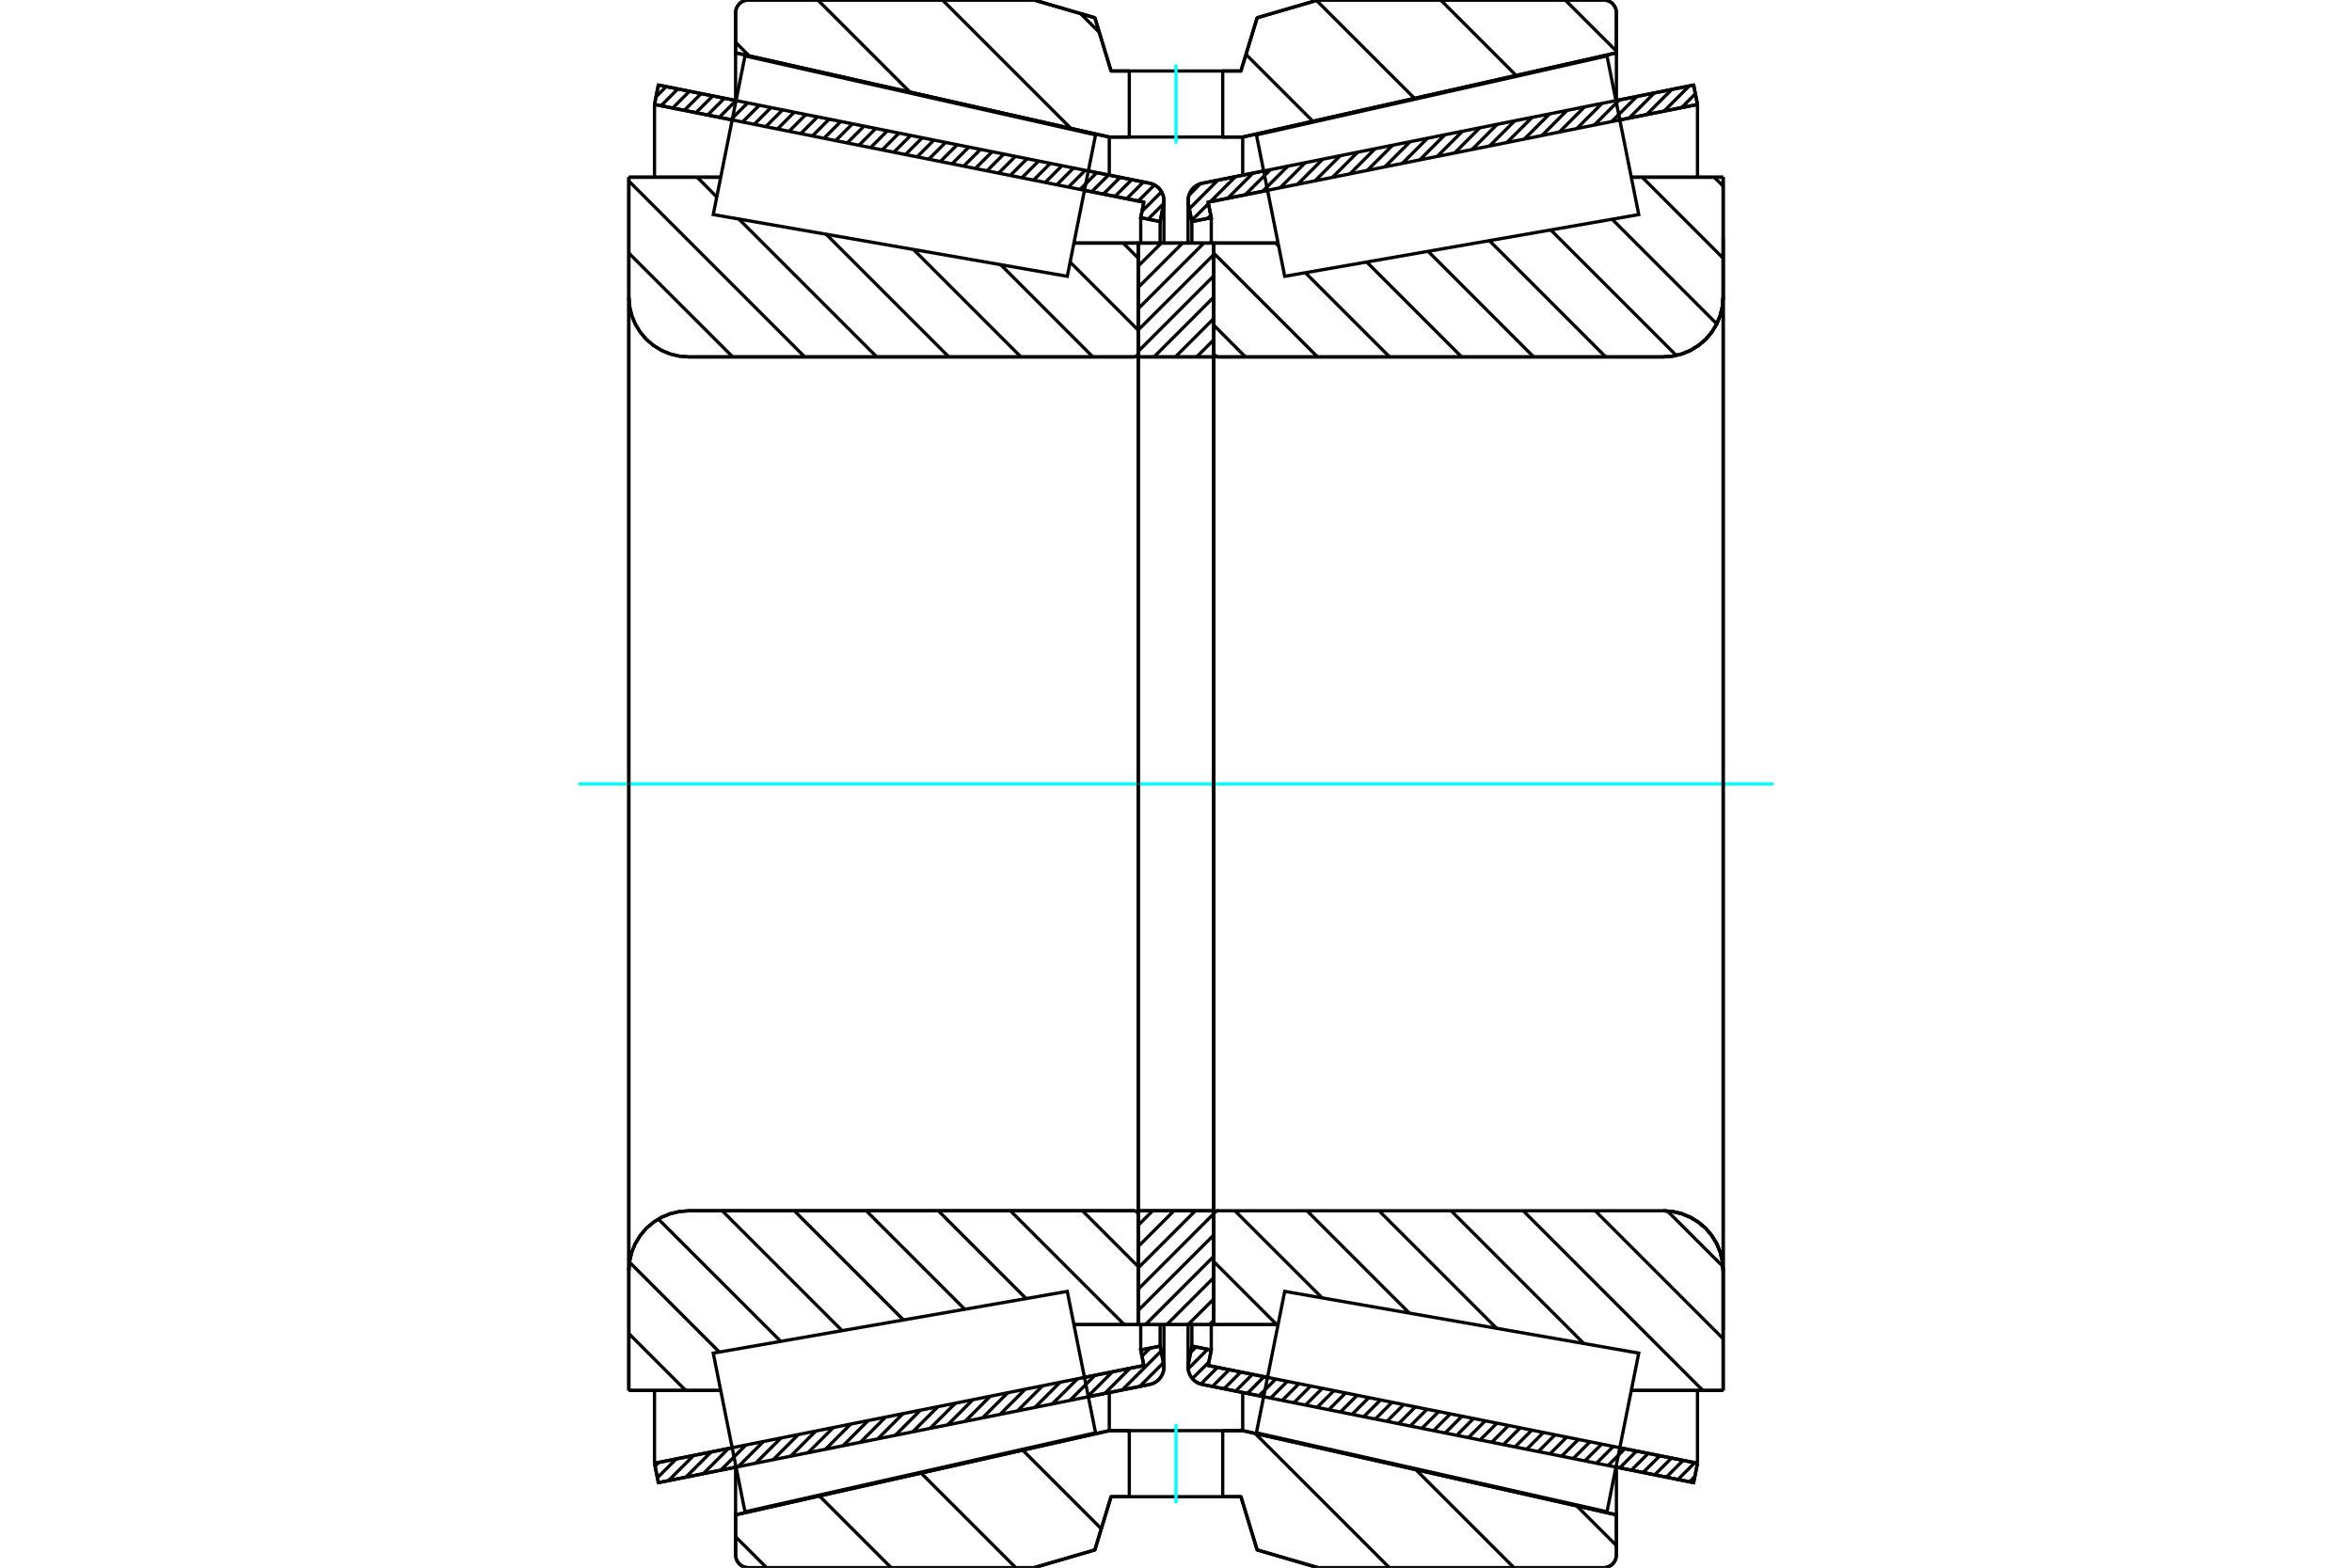 <?xml version="1.0" standalone="no"?>
<!DOCTYPE svg PUBLIC "-//W3C//DTD SVG 1.1//EN"
	"http://www.w3.org/Graphics/SVG/1.1/DTD/svg11.dtd">
<svg xmlns="http://www.w3.org/2000/svg" height="100%" width="100%" viewBox="0 0 36000 24000">
	<rect x="-1800" y="-1200" width="39600" height="26400" style="fill:#FFF"/>
	<g style="fill:none; fill-rule:evenodd" transform="matrix(1 0 0 1 0 0)">
		<g style="fill:none; stroke:#000; stroke-width:50; shape-rendering:geometricPrecision">
			<line x1="19342" y1="21383" x2="18403" y2="21195"/>
			<line x1="25923" y1="22698" x2="24734" y2="22460"/>
			<line x1="25982" y1="22401" x2="25923" y2="22698"/>
			<line x1="24793" y1="22164" x2="25982" y2="22401"/>
			<line x1="18492" y1="20905" x2="19401" y2="21086"/>
			<line x1="18540" y1="20667" x2="18492" y2="20905"/>
			<line x1="18243" y1="20608" x2="18540" y2="20667"/>
			<line x1="18190" y1="20875" x2="18243" y2="20608"/>
			<polyline points="18190,20875 18186,20902 18185,20928 18188,20970 18197,21010 18213,21049 18234,21084 18260,21116 18291,21144 18326,21167 18363,21184 18403,21195"/>
			<line x1="24734" y1="1540" x2="25923" y2="1302"/>
			<line x1="18403" y1="2805" x2="19342" y2="2617"/>
			<polyline points="18403,2805 18363,2816 18326,2833 18291,2856 18260,2884 18234,2916 18213,2951 18197,2990 18188,3030 18185,3072 18186,3098 18190,3125"/>
			<line x1="18243" y1="3392" x2="18190" y2="3125"/>
			<line x1="18540" y1="3333" x2="18243" y2="3392"/>
			<line x1="18492" y1="3095" x2="18540" y2="3333"/>
			<line x1="19401" y1="2914" x2="18492" y2="3095"/>
			<line x1="25982" y1="1599" x2="24793" y2="1836"/>
			<line x1="25923" y1="1302" x2="25982" y2="1599"/>
			<line x1="18243" y1="20278" x2="18243" y2="20608"/>
			<line x1="18243" y1="3392" x2="18243" y2="3722"/>
			<line x1="18540" y1="20278" x2="18540" y2="20667"/>
			<line x1="18540" y1="3333" x2="18540" y2="3722"/>
			<line x1="25982" y1="21286" x2="25982" y2="22401"/>
			<line x1="25982" y1="1599" x2="25982" y2="2714"/>
			<line x1="18185" y1="20279" x2="18185" y2="20928"/>
			<line x1="18185" y1="3072" x2="18185" y2="3721"/>
			<line x1="11266" y1="22460" x2="10077" y2="22698"/>
			<line x1="17597" y1="21195" x2="16658" y2="21383"/>
			<polyline points="17597,21195 17637,21184 17674,21167 17709,21144 17740,21116 17766,21084 17787,21049 17803,21010 17812,20970 17815,20928 17814,20902 17810,20875"/>
			<line x1="17757" y1="20608" x2="17810" y2="20875"/>
			<line x1="17460" y1="20667" x2="17757" y2="20608"/>
			<line x1="17508" y1="20905" x2="17460" y2="20667"/>
			<line x1="16599" y1="21086" x2="17508" y2="20905"/>
			<line x1="10018" y1="22401" x2="11207" y2="22164"/>
			<line x1="10077" y1="22698" x2="10018" y2="22401"/>
			<line x1="16658" y1="2617" x2="17597" y2="2805"/>
			<line x1="10077" y1="1302" x2="11266" y2="1540"/>
			<line x1="10018" y1="1599" x2="10077" y2="1302"/>
			<line x1="11207" y1="1836" x2="10018" y2="1599"/>
			<line x1="17508" y1="3095" x2="16599" y2="2914"/>
			<line x1="17460" y1="3333" x2="17508" y2="3095"/>
			<line x1="17757" y1="3392" x2="17460" y2="3333"/>
			<line x1="17810" y1="3125" x2="17757" y2="3392"/>
			<polyline points="17810,3125 17814,3098 17815,3072 17812,3030 17803,2990 17787,2951 17766,2916 17740,2884 17709,2856 17674,2833 17637,2816 17597,2805"/>
			<line x1="17460" y1="3722" x2="17460" y2="3333"/>
			<line x1="17460" y1="20667" x2="17460" y2="20278"/>
			<line x1="10018" y1="2714" x2="10018" y2="1599"/>
			<line x1="10018" y1="22401" x2="10018" y2="21286"/>
			<line x1="17757" y1="3722" x2="17757" y2="3392"/>
			<line x1="17757" y1="20608" x2="17757" y2="20278"/>
			<line x1="17815" y1="3721" x2="17815" y2="3072"/>
			<line x1="17815" y1="20928" x2="17815" y2="20279"/>
			<line x1="18577" y1="3721" x2="19562" y2="3721"/>
			<polyline points="18577,5398 18578,5409 18580,5419 18584,5428 18589,5437 18596,5445 18604,5451 18613,5457 18622,5460 18632,5463 18642,5464"/>
			<line x1="25460" y1="5464" x2="18642" y2="5464"/>
			<polyline points="25460,5464 25603,5452 25742,5419 25875,5364 25997,5289 26107,5196 26200,5086 26275,4964 26330,4831 26363,4692 26375,4549"/>
			<line x1="26375" y1="2713" x2="26375" y2="4549"/>
			<line x1="26375" y1="2713" x2="24968" y2="2713"/>
			<line x1="26375" y1="21287" x2="24968" y2="21287"/>
			<line x1="26375" y1="19451" x2="26375" y2="21287"/>
			<polyline points="26375,19451 26363,19308 26330,19169 26275,19036 26200,18914 26107,18804 25997,18711 25875,18636 25742,18581 25603,18548 25460,18536"/>
			<polyline points="18642,18536 18632,18537 18622,18540 18613,18543 18604,18549 18596,18555 18589,18563 18584,18572 18580,18581 18578,18591 18577,18602"/>
			<line x1="19562" y1="20279" x2="18577" y2="20279"/>
			<line x1="24968" y1="3305" x2="24968" y2="3305"/>
			<line x1="24968" y1="20695" x2="24968" y2="20695"/>
			<polyline points="18577,5398 18578,5409 18580,5419 18584,5428 18589,5437 18596,5445 18604,5451 18613,5457 18622,5460 18632,5463 18642,5464"/>
			<polyline points="18642,18536 18632,18537 18622,18540 18613,18543 18604,18549 18596,18555 18589,18563 18584,18572 18580,18581 18578,18591 18577,18602"/>
			<polyline points="25460,5464 25603,5452 25742,5419 25875,5364 25997,5289 26107,5196 26200,5086 26275,4964 26330,4831 26363,4692 26375,4549"/>
			<polyline points="26375,19451 26363,19308 26330,19169 26275,19036 26200,18914 26107,18804 25997,18711 25875,18636 25742,18581 25603,18548 25460,18536"/>
			<line x1="17423" y1="20279" x2="16438" y2="20279"/>
			<polyline points="17423,18602 17422,18591 17420,18581 17416,18572 17411,18563 17404,18555 17396,18549 17387,18543 17378,18540 17368,18537 17358,18536"/>
			<line x1="10540" y1="18536" x2="17358" y2="18536"/>
			<polyline points="10540,18536 10397,18548 10258,18581 10125,18636 10003,18711 9893,18804 9800,18914 9725,19036 9670,19169 9637,19308 9625,19451"/>
			<line x1="9625" y1="21287" x2="9625" y2="19451"/>
			<line x1="9625" y1="21287" x2="11032" y2="21287"/>
			<line x1="9625" y1="2713" x2="11032" y2="2713"/>
			<line x1="9625" y1="4549" x2="9625" y2="2713"/>
			<polyline points="9625,4549 9637,4692 9670,4831 9725,4964 9800,5086 9893,5196 10003,5289 10125,5364 10258,5419 10397,5452 10540,5464"/>
			<line x1="17358" y1="5464" x2="10540" y2="5464"/>
			<polyline points="17358,5464 17368,5463 17378,5460 17387,5457 17396,5451 17404,5445 17411,5437 17416,5428 17420,5419 17422,5409 17423,5398"/>
			<line x1="16438" y1="3721" x2="17423" y2="3721"/>
			<line x1="11032" y1="20695" x2="11032" y2="20695"/>
			<line x1="11032" y1="3305" x2="11032" y2="3305"/>
			<line x1="9625" y1="19451" x2="9625" y2="4549"/>
			<line x1="15827" y1="0" x2="16758" y2="272"/>
			<line x1="11456" y1="0" x2="15827" y2="0"/>
			<polyline points="11456,0 11425,2 11395,10 11367,21 11340,37 11317,57 11297,81 11281,107 11269,135 11262,165 11259,196"/>
			<line x1="11259" y1="809" x2="11259" y2="196"/>
			<line x1="16979" y1="2098" x2="11259" y2="809"/>
			<line x1="17285" y1="2098" x2="16979" y2="2098"/>
			<line x1="19021" y1="2098" x2="18715" y2="2098"/>
			<line x1="24741" y1="809" x2="19021" y2="2098"/>
			<line x1="24741" y1="196" x2="24741" y2="809"/>
			<polyline points="24741,196 24738,165 24731,135 24719,107 24703,81 24683,57 24660,37 24633,21 24605,10 24575,2 24544,0"/>
			<line x1="20173" y1="0" x2="24544" y2="0"/>
			<line x1="19242" y1="272" x2="20173" y2="0"/>
			<line x1="18994" y1="1087" x2="19242" y2="272"/>
			<line x1="18715" y1="1087" x2="18994" y2="1087"/>
			<line x1="17006" y1="1087" x2="17285" y2="1087"/>
			<line x1="16758" y1="272" x2="17006" y2="1087"/>
			<line x1="16758" y1="23728" x2="15827" y2="24000"/>
			<line x1="17006" y1="22913" x2="16758" y2="23728"/>
			<line x1="18994" y1="22913" x2="18715" y2="22913"/>
			<line x1="17285" y1="22913" x2="17006" y2="22913"/>
			<line x1="19242" y1="23728" x2="18994" y2="22913"/>
			<line x1="20173" y1="24000" x2="19242" y2="23728"/>
			<line x1="24544" y1="24000" x2="20173" y2="24000"/>
			<polyline points="24544,24000 24575,23998 24605,23990 24633,23979 24660,23963 24683,23943 24703,23919 24719,23893 24731,23865 24738,23835 24741,23804"/>
			<line x1="24741" y1="23191" x2="24741" y2="23804"/>
			<line x1="19021" y1="21902" x2="24741" y2="23191"/>
			<line x1="16979" y1="21902" x2="17285" y2="21902"/>
			<line x1="18715" y1="21902" x2="19021" y2="21902"/>
			<line x1="11259" y1="23191" x2="16979" y2="21902"/>
			<line x1="11259" y1="23804" x2="11259" y2="23191"/>
			<polyline points="11259,23804 11262,23835 11269,23865 11281,23893 11297,23919 11317,23943 11340,23963 11367,23979 11395,23990 11425,23998 11456,24000"/>
			<line x1="15827" y1="24000" x2="11456" y2="24000"/>
			<line x1="24741" y1="22461" x2="24741" y2="23191"/>
			<line x1="24741" y1="809" x2="24741" y2="1539"/>
			<line x1="11259" y1="22461" x2="11259" y2="23191"/>
			<line x1="11259" y1="809" x2="11259" y2="1539"/>
			<line x1="16979" y1="21318" x2="16979" y2="21902"/>
			<line x1="16979" y1="2098" x2="16979" y2="2682"/>
			<line x1="19021" y1="21318" x2="19021" y2="21902"/>
			<line x1="19021" y1="2098" x2="19021" y2="2682"/>
			<line x1="17423" y1="18536" x2="18577" y2="18536"/>
			<line x1="17423" y1="20279" x2="17423" y2="18536"/>
			<line x1="18577" y1="20279" x2="17423" y2="20279"/>
			<line x1="18577" y1="18536" x2="18577" y2="20279"/>
			<line x1="18577" y1="5464" x2="17423" y2="5464"/>
			<line x1="18577" y1="3721" x2="18577" y2="5464"/>
			<line x1="17423" y1="3721" x2="18577" y2="3721"/>
			<line x1="17423" y1="5464" x2="17423" y2="3721"/>
			<line x1="18577" y1="5464" x2="18577" y2="18536"/>
			<line x1="17423" y1="5464" x2="17423" y2="18536"/>
		</g>
		<g style="fill:none; stroke:#0FF; stroke-width:50; shape-rendering:geometricPrecision">
			<line x1="8854" y1="12000" x2="27146" y2="12000"/>
		</g>
		<g style="fill:none; stroke:#000; stroke-width:50; shape-rendering:geometricPrecision">
			<line x1="23957" y1="0" x2="24741" y2="783"/>
			<line x1="22051" y1="0" x2="23206" y2="1155"/>
			<line x1="20151" y1="7" x2="21650" y2="1505"/>
			<line x1="19071" y1="833" x2="20094" y2="1856"/>
			<line x1="16539" y1="208" x2="16826" y2="495"/>
			<line x1="14425" y1="0" x2="16390" y2="1965"/>
			<line x1="12518" y1="0" x2="13929" y2="1411"/>
			<line x1="11259" y1="648" x2="11468" y2="856"/>
			<line x1="24134" y1="23054" x2="24741" y2="23661"/>
			<line x1="21672" y1="22500" x2="23173" y2="24000"/>
			<line x1="19211" y1="21945" x2="21266" y2="24000"/>
			<line x1="17262" y1="21902" x2="17285" y2="21926"/>
			<line x1="15654" y1="22201" x2="16857" y2="23404"/>
			<line x1="14098" y1="22551" x2="15547" y2="24000"/>
			<line x1="12542" y1="22902" x2="13640" y2="24000"/>
			<line x1="11259" y1="23526" x2="11734" y2="24000"/>
			<polyline points="18715,1087 18994,1087 19242,272 20173,0 24544,0"/>
			<polyline points="24741,196 24738,165 24731,135 24719,107 24703,81 24683,57 24660,37 24633,21 24605,10 24575,2 24544,0"/>
			<polyline points="24741,196 24741,809 19021,2098 18715,2098"/>
			<polyline points="17285,1087 17006,1087 16758,272 15827,0 11456,0 11425,2 11395,10 11367,21 11340,37 11317,57 11297,81 11281,107 11269,135 11262,165 11259,196 11259,809 16979,2098 17285,2098"/>
			<polyline points="17285,21902 16979,21902 11259,23191 11259,23804 11262,23835 11269,23865 11281,23893 11297,23919 11317,23943 11340,23963 11367,23979 11395,23990 11425,23998 11456,24000 15827,24000 16758,23728 17006,22913 17285,22913"/>
			<polyline points="18715,21902 19021,21902 24741,23191 24741,23804"/>
			<polyline points="24544,24000 24575,23998 24605,23990 24633,23979 24660,23963 24683,23943 24703,23919 24719,23893 24731,23865 24738,23835 24741,23804"/>
			<polyline points="24544,24000 20173,24000 19242,23728 18994,22913 18715,22913"/>
			<line x1="17191" y1="3721" x2="17423" y2="3953"/>
			<line x1="16379" y1="4012" x2="17423" y2="5056"/>
			<line x1="15317" y1="4052" x2="16728" y2="5464"/>
			<line x1="13981" y1="3819" x2="15626" y2="5464"/>
			<line x1="12645" y1="3586" x2="14523" y2="5464"/>
			<line x1="10670" y1="2713" x2="10971" y2="3015"/>
			<line x1="11309" y1="3353" x2="13420" y2="5464"/>
			<line x1="9625" y1="2772" x2="12317" y2="5464"/>
			<line x1="9625" y1="3875" x2="11215" y2="5464"/>
			<line x1="16568" y1="18536" x2="17423" y2="19392"/>
			<line x1="15465" y1="18536" x2="17208" y2="20279"/>
			<line x1="14362" y1="18536" x2="15706" y2="19880"/>
			<line x1="13259" y1="18536" x2="14767" y2="20044"/>
			<line x1="12157" y1="18536" x2="13828" y2="20207"/>
			<line x1="11054" y1="18536" x2="12889" y2="20371"/>
			<line x1="10077" y1="18663" x2="11950" y2="20535"/>
			<line x1="9635" y1="19323" x2="11011" y2="20699"/>
			<line x1="9625" y1="20416" x2="10496" y2="21287"/>
			<polyline points="17423,12000 17423,3721 17423,5398"/>
			<polyline points="17358,5464 17368,5463 17378,5460 17387,5457 17396,5451 17404,5445 17411,5437 17416,5428 17420,5419 17422,5409 17423,5398"/>
			<line x1="17358" y1="5464" x2="10540" y2="5464"/>
			<polyline points="9625,4549 9637,4692 9670,4831 9725,4964 9800,5086 9893,5196 10003,5289 10125,5364 10258,5419 10397,5452 10540,5464"/>
			<line x1="9625" y1="4549" x2="9625" y2="2713"/>
			<line x1="9625" y1="4549" x2="9625" y2="12000"/>
			<line x1="9625" y1="2713" x2="11032" y2="2713"/>
			<line x1="16438" y1="3721" x2="17423" y2="3721"/>
			<line x1="17423" y1="20279" x2="16438" y2="20279"/>
			<line x1="11032" y1="21287" x2="9625" y2="21287"/>
			<line x1="9625" y1="12000" x2="9625" y2="19451"/>
			<line x1="9625" y1="21287" x2="9625" y2="19451"/>
			<polyline points="10540,18536 10397,18548 10258,18581 10125,18636 10003,18711 9893,18804 9800,18914 9725,19036 9670,19169 9637,19308 9625,19451"/>
			<line x1="10540" y1="18536" x2="17358" y2="18536"/>
			<polyline points="17423,18602 17422,18591 17420,18581 17416,18572 17411,18563 17404,18555 17396,18549 17387,18543 17378,18540 17368,18537 17358,18536"/>
			<polyline points="17423,18602 17423,20279 17423,12000"/>
			<line x1="26238" y1="2713" x2="26375" y2="2850"/>
			<line x1="25135" y1="2713" x2="26375" y2="3953"/>
			<line x1="24675" y1="3356" x2="26277" y2="4958"/>
			<line x1="23736" y1="3520" x2="25658" y2="5442"/>
			<line x1="22797" y1="3684" x2="24577" y2="5464"/>
			<line x1="21858" y1="3847" x2="23474" y2="5464"/>
			<line x1="20919" y1="4011" x2="22372" y2="5464"/>
			<line x1="19980" y1="4175" x2="21269" y2="5464"/>
			<line x1="19526" y1="3721" x2="19571" y2="3766"/>
			<line x1="18577" y1="3875" x2="20166" y2="5464"/>
			<line x1="18577" y1="4977" x2="19063" y2="5464"/>
			<line x1="25521" y1="18539" x2="26372" y2="19390"/>
			<line x1="24416" y1="18536" x2="26375" y2="20495"/>
			<line x1="23314" y1="18536" x2="26064" y2="21287"/>
			<line x1="22211" y1="18536" x2="24243" y2="20569"/>
			<line x1="21108" y1="18536" x2="22908" y2="20336"/>
			<line x1="20005" y1="18536" x2="21572" y2="20103"/>
			<line x1="18902" y1="18536" x2="20236" y2="19869"/>
			<line x1="18577" y1="19313" x2="19542" y2="20279"/>
			<polyline points="18577,12000 18577,3721 18577,5398 18578,5409 18580,5419 18584,5428 18589,5437 18596,5445 18604,5451 18613,5457 18622,5460 18632,5463 18642,5464 25460,5464 25603,5452 25742,5419 25875,5364 25997,5289 26107,5196 26200,5086 26275,4964 26330,4831 26363,4692 26375,4549 26375,2713"/>
			<line x1="26375" y1="4549" x2="26375" y2="12000"/>
			<line x1="26375" y1="2713" x2="24968" y2="2713"/>
			<line x1="19562" y1="3721" x2="18577" y2="3721"/>
			<line x1="18577" y1="20279" x2="19562" y2="20279"/>
			<line x1="24968" y1="21287" x2="26375" y2="21287"/>
			<line x1="26375" y1="12000" x2="26375" y2="19451"/>
			<polyline points="26375,21287 26375,19451 26363,19308 26330,19169 26275,19036 26200,18914 26107,18804 25997,18711 25875,18636 25742,18581 25603,18548 25460,18536 18642,18536 18632,18537 18622,18540 18613,18543 18604,18549 18596,18555 18589,18563 18584,18572 18580,18581 18578,18591 18577,18602 18577,20279 18577,12000"/>
			<line x1="18577" y1="20213" x2="18511" y2="20279"/>
			<line x1="18577" y1="19887" x2="18184" y2="20279"/>
			<line x1="18577" y1="19560" x2="17858" y2="20279"/>
			<line x1="18577" y1="19234" x2="17532" y2="20279"/>
			<line x1="18577" y1="18908" x2="17423" y2="20061"/>
			<line x1="18577" y1="18581" x2="17423" y2="19735"/>
			<line x1="18296" y1="18536" x2="17423" y2="19409"/>
			<line x1="17969" y1="18536" x2="17423" y2="19082"/>
			<line x1="17643" y1="18536" x2="17423" y2="18756"/>
			<line x1="18577" y1="5203" x2="18316" y2="5464"/>
			<line x1="18577" y1="4877" x2="17990" y2="5464"/>
			<line x1="18577" y1="4550" x2="17663" y2="5464"/>
			<line x1="18577" y1="4224" x2="17423" y2="5378"/>
			<line x1="18577" y1="3898" x2="17423" y2="5051"/>
			<line x1="18427" y1="3721" x2="17423" y2="4725"/>
			<line x1="18101" y1="3721" x2="17423" y2="4399"/>
			<line x1="17775" y1="3721" x2="17423" y2="4072"/>
			<line x1="17448" y1="3721" x2="17423" y2="3746"/>
			<polyline points="17423,5464 17423,3721 18577,3721 18577,5464 17423,5464"/>
			<polyline points="17423,18536 18577,18536 18577,20279 17423,20279 17423,18536"/>
			<polyline points="18000,22913 18715,22913 18715,21902 17285,21902 17285,22913 18000,22913"/>
		</g>
		<g style="fill:none; stroke:#0FF; stroke-width:50; shape-rendering:geometricPrecision">
			<line x1="18000" y1="23014" x2="18000" y2="21801"/>
		</g>
		<g style="fill:none; stroke:#000; stroke-width:50; shape-rendering:geometricPrecision">
			<polyline points="18000,2098 18715,2098 18715,1087 17285,1087 17285,2098 18000,2098"/>
		</g>
		<g style="fill:none; stroke:#0FF; stroke-width:50; shape-rendering:geometricPrecision">
			<line x1="18000" y1="2199" x2="18000" y2="986"/>
		</g>
		<g style="fill:none; stroke:#000; stroke-width:50; shape-rendering:geometricPrecision">
			<line x1="26375" y1="20366" x2="26375" y2="3634"/>
			<line x1="18577" y1="18602" x2="18577" y2="5398"/>
			<polyline points="16552,20852 16769,21935 11403,23144 11160,21930 10917,20715 16336,19770 16552,20852"/>
			<polyline points="16552,3148 16336,4230 10917,3285 11160,2070 11403,856 16769,2065 16552,3148"/>
			<polyline points="19448,20852 19664,19770 25083,20715 24840,21930 24597,23144 19231,21935 19448,20852"/>
			<polyline points="19448,3148 19231,2065 24597,856 24840,2070 25083,3285 19664,4230 19448,3148"/>
			<line x1="17808" y1="20862" x2="17444" y2="21226"/>
			<line x1="17772" y1="20684" x2="17177" y2="21279"/>
			<line x1="17603" y1="20639" x2="17479" y2="20763"/>
			<line x1="17295" y1="20947" x2="16910" y2="21332"/>
			<line x1="17028" y1="21000" x2="16643" y2="21386"/>
			<line x1="16761" y1="21054" x2="16376" y2="21439"/>
			<line x1="16494" y1="21107" x2="16108" y2="21492"/>
			<line x1="16227" y1="21161" x2="15841" y2="21546"/>
			<line x1="15959" y1="21214" x2="15574" y2="21599"/>
			<line x1="15692" y1="21267" x2="15307" y2="21653"/>
			<line x1="15425" y1="21321" x2="15040" y2="21706"/>
			<line x1="15158" y1="21374" x2="14773" y2="21759"/>
			<line x1="14891" y1="21428" x2="14506" y2="21813"/>
			<line x1="14624" y1="21481" x2="14238" y2="21866"/>
			<line x1="14357" y1="21534" x2="13971" y2="21920"/>
			<line x1="14089" y1="21588" x2="13704" y2="21973"/>
			<line x1="13822" y1="21641" x2="13437" y2="22026"/>
			<line x1="13555" y1="21694" x2="13170" y2="22080"/>
			<line x1="13288" y1="21748" x2="12903" y2="22133"/>
			<line x1="13021" y1="21801" x2="12636" y2="22186"/>
			<line x1="12754" y1="21855" x2="12369" y2="22240"/>
			<line x1="12487" y1="21908" x2="12101" y2="22293"/>
			<line x1="12220" y1="21961" x2="11834" y2="22347"/>
			<line x1="11952" y1="22015" x2="11567" y2="22400"/>
			<line x1="11685" y1="22068" x2="11300" y2="22453"/>
			<line x1="11418" y1="22121" x2="11033" y2="22507"/>
			<line x1="11151" y1="22175" x2="10766" y2="22560"/>
			<line x1="10884" y1="22228" x2="10499" y2="22613"/>
			<line x1="10617" y1="22282" x2="10232" y2="22667"/>
			<line x1="10350" y1="22335" x2="10062" y2="22623"/>
			<line x1="10083" y1="22388" x2="10026" y2="22445"/>
			<line x1="17758" y1="3383" x2="17751" y2="3391"/>
			<line x1="17811" y1="3117" x2="17573" y2="3355"/>
			<line x1="17779" y1="2936" x2="17480" y2="3234"/>
			<line x1="17670" y1="2831" x2="17422" y2="3078"/>
			<line x1="17501" y1="2786" x2="17244" y2="3043"/>
			<line x1="17323" y1="2750" x2="17066" y2="3007"/>
			<line x1="17145" y1="2715" x2="16888" y2="2972"/>
			<line x1="16967" y1="2679" x2="16710" y2="2936"/>
			<line x1="16788" y1="2643" x2="16532" y2="2900"/>
			<line x1="16610" y1="2608" x2="16353" y2="2865"/>
			<line x1="16432" y1="2572" x2="16175" y2="2829"/>
			<line x1="16254" y1="2537" x2="15997" y2="2794"/>
			<line x1="16076" y1="2501" x2="15819" y2="2758"/>
			<line x1="15898" y1="2465" x2="15641" y2="2722"/>
			<line x1="15720" y1="2430" x2="15463" y2="2687"/>
			<line x1="15541" y1="2394" x2="15284" y2="2651"/>
			<line x1="15363" y1="2359" x2="15106" y2="2616"/>
			<line x1="15185" y1="2323" x2="14928" y2="2580"/>
			<line x1="15007" y1="2287" x2="14750" y2="2544"/>
			<line x1="14829" y1="2252" x2="14572" y2="2509"/>
			<line x1="14651" y1="2216" x2="14394" y2="2473"/>
			<line x1="14472" y1="2181" x2="14216" y2="2438"/>
			<line x1="14294" y1="2145" x2="14037" y2="2402"/>
			<line x1="14116" y1="2109" x2="13859" y2="2366"/>
			<line x1="13938" y1="2074" x2="13681" y2="2331"/>
			<line x1="13760" y1="2038" x2="13503" y2="2295"/>
			<line x1="13582" y1="2003" x2="13325" y2="2260"/>
			<line x1="13404" y1="1967" x2="13147" y2="2224"/>
			<line x1="13225" y1="1931" x2="12968" y2="2188"/>
			<line x1="13047" y1="1896" x2="12790" y2="2153"/>
			<line x1="12869" y1="1860" x2="12612" y2="2117"/>
			<line x1="12691" y1="1825" x2="12434" y2="2082"/>
			<line x1="12513" y1="1789" x2="12256" y2="2046"/>
			<line x1="12335" y1="1753" x2="12078" y2="2010"/>
			<line x1="12156" y1="1718" x2="11900" y2="1975"/>
			<line x1="11978" y1="1682" x2="11721" y2="1939"/>
			<line x1="11800" y1="1647" x2="11543" y2="1904"/>
			<line x1="11622" y1="1611" x2="11365" y2="1868"/>
			<line x1="11444" y1="1575" x2="11187" y2="1832"/>
			<line x1="11266" y1="1540" x2="11009" y2="1797"/>
			<line x1="11088" y1="1504" x2="10831" y2="1761"/>
			<line x1="10909" y1="1469" x2="10652" y2="1726"/>
			<line x1="10731" y1="1433" x2="10474" y2="1690"/>
			<line x1="10553" y1="1397" x2="10296" y2="1654"/>
			<line x1="10375" y1="1362" x2="10118" y2="1619"/>
			<line x1="10197" y1="1326" x2="10041" y2="1482"/>
			<polyline points="10018,1599 10077,1302 17597,2805"/>
			<polyline points="17810,3125 17815,3083 17813,3040 17805,2998 17790,2958 17770,2921 17743,2887 17712,2858 17676,2834 17638,2817 17597,2805"/>
			<polyline points="17810,3125 17757,3392 17460,3333 17508,3095 10018,1599"/>
			<polyline points="10018,22401 17508,20905 17460,20667 17757,20608 17810,20875"/>
			<polyline points="17597,21195 17638,21183 17676,21166 17712,21142 17743,21113 17770,21079 17790,21042 17805,21002 17813,20960 17815,20917 17810,20875"/>
			<polyline points="17597,21195 10077,22698 10018,22401"/>
			<line x1="25942" y1="22605" x2="25861" y2="22685"/>
			<line x1="25940" y1="22393" x2="25683" y2="22650"/>
			<line x1="25762" y1="22357" x2="25505" y2="22614"/>
			<line x1="25584" y1="22322" x2="25327" y2="22579"/>
			<line x1="25406" y1="22286" x2="25149" y2="22543"/>
			<line x1="25228" y1="22250" x2="24971" y2="22507"/>
			<line x1="25049" y1="22215" x2="24792" y2="22472"/>
			<line x1="24871" y1="22179" x2="24614" y2="22436"/>
			<line x1="24693" y1="22144" x2="24436" y2="22401"/>
			<line x1="24515" y1="22108" x2="24258" y2="22365"/>
			<line x1="24337" y1="22072" x2="24080" y2="22329"/>
			<line x1="24159" y1="22037" x2="23902" y2="22294"/>
			<line x1="23980" y1="22001" x2="23724" y2="22258"/>
			<line x1="23802" y1="21966" x2="23545" y2="22223"/>
			<line x1="23624" y1="21930" x2="23367" y2="22187"/>
			<line x1="23446" y1="21894" x2="23189" y2="22151"/>
			<line x1="23268" y1="21859" x2="23011" y2="22116"/>
			<line x1="23090" y1="21823" x2="22833" y2="22080"/>
			<line x1="22912" y1="21788" x2="22655" y2="22045"/>
			<line x1="22733" y1="21752" x2="22476" y2="22009"/>
			<line x1="22555" y1="21716" x2="22298" y2="21973"/>
			<line x1="22377" y1="21681" x2="22120" y2="21938"/>
			<line x1="22199" y1="21645" x2="21942" y2="21902"/>
			<line x1="22021" y1="21610" x2="21764" y2="21867"/>
			<line x1="21843" y1="21574" x2="21586" y2="21831"/>
			<line x1="21664" y1="21538" x2="21408" y2="21795"/>
			<line x1="21486" y1="21503" x2="21229" y2="21760"/>
			<line x1="21308" y1="21467" x2="21051" y2="21724"/>
			<line x1="21130" y1="21432" x2="20873" y2="21689"/>
			<line x1="20952" y1="21396" x2="20695" y2="21653"/>
			<line x1="20774" y1="21360" x2="20517" y2="21617"/>
			<line x1="20596" y1="21325" x2="20339" y2="21582"/>
			<line x1="20417" y1="21289" x2="20160" y2="21546"/>
			<line x1="20239" y1="21254" x2="19982" y2="21511"/>
			<line x1="20061" y1="21218" x2="19804" y2="21475"/>
			<line x1="19883" y1="21182" x2="19626" y2="21439"/>
			<line x1="19705" y1="21147" x2="19448" y2="21404"/>
			<line x1="19527" y1="21111" x2="19270" y2="21368"/>
			<line x1="19348" y1="21076" x2="19092" y2="21333"/>
			<line x1="19170" y1="21040" x2="18913" y2="21297"/>
			<line x1="18992" y1="21004" x2="18735" y2="21261"/>
			<line x1="18814" y1="20969" x2="18557" y2="21226"/>
			<line x1="18636" y1="20933" x2="18380" y2="21189"/>
			<line x1="18503" y1="20853" x2="18250" y2="21105"/>
			<line x1="18485" y1="20657" x2="18186" y2="20956"/>
			<line x1="18307" y1="20621" x2="18224" y2="20704"/>
			<line x1="25950" y1="1435" x2="25738" y2="1648"/>
			<line x1="25856" y1="1316" x2="25470" y2="1701"/>
			<line x1="25589" y1="1369" x2="25203" y2="1754"/>
			<line x1="25321" y1="1423" x2="24936" y2="1808"/>
			<line x1="25054" y1="1476" x2="24669" y2="1861"/>
			<line x1="24787" y1="1529" x2="24402" y2="1915"/>
			<line x1="24520" y1="1583" x2="24135" y2="1968"/>
			<line x1="24253" y1="1636" x2="23868" y2="2021"/>
			<line x1="23986" y1="1689" x2="23601" y2="2075"/>
			<line x1="23719" y1="1743" x2="23333" y2="2128"/>
			<line x1="23452" y1="1796" x2="23066" y2="2181"/>
			<line x1="23184" y1="1850" x2="22799" y2="2235"/>
			<line x1="22917" y1="1903" x2="22532" y2="2288"/>
			<line x1="22650" y1="1956" x2="22265" y2="2342"/>
			<line x1="22383" y1="2010" x2="21998" y2="2395"/>
			<line x1="22116" y1="2063" x2="21731" y2="2448"/>
			<line x1="21849" y1="2116" x2="21464" y2="2502"/>
			<line x1="21582" y1="2170" x2="21196" y2="2555"/>
			<line x1="21315" y1="2223" x2="20929" y2="2608"/>
			<line x1="21047" y1="2277" x2="20662" y2="2662"/>
			<line x1="20780" y1="2330" x2="20395" y2="2715"/>
			<line x1="20513" y1="2383" x2="20128" y2="2769"/>
			<line x1="20246" y1="2437" x2="19861" y2="2822"/>
			<line x1="19979" y1="2490" x2="19594" y2="2875"/>
			<line x1="19712" y1="2543" x2="19326" y2="2929"/>
			<line x1="19445" y1="2597" x2="19059" y2="2982"/>
			<line x1="19177" y1="2650" x2="18792" y2="3035"/>
			<line x1="18532" y1="3295" x2="18484" y2="3344"/>
			<line x1="18910" y1="2704" x2="18525" y2="3089"/>
			<line x1="18497" y1="3117" x2="18240" y2="3374"/>
			<line x1="18643" y1="2757" x2="18204" y2="3196"/>
			<line x1="18374" y1="2813" x2="18198" y2="2989"/>
			<polyline points="25982,1599 25923,1302 18403,2805 18362,2817 18324,2834 18288,2858 18257,2887 18230,2921 18210,2958 18195,2998 18187,3040 18185,3083 18190,3125 18243,3392 18540,3333 18492,3095 25982,1599"/>
			<polyline points="25982,22401 18492,20905 18540,20667 18243,20608 18190,20875 18185,20917 18187,20960 18195,21002 18210,21042 18230,21079 18257,21113 18288,21142 18324,21166 18362,21183 18403,21195 25923,22698 25982,22401"/>
		</g>
	</g>
</svg>

